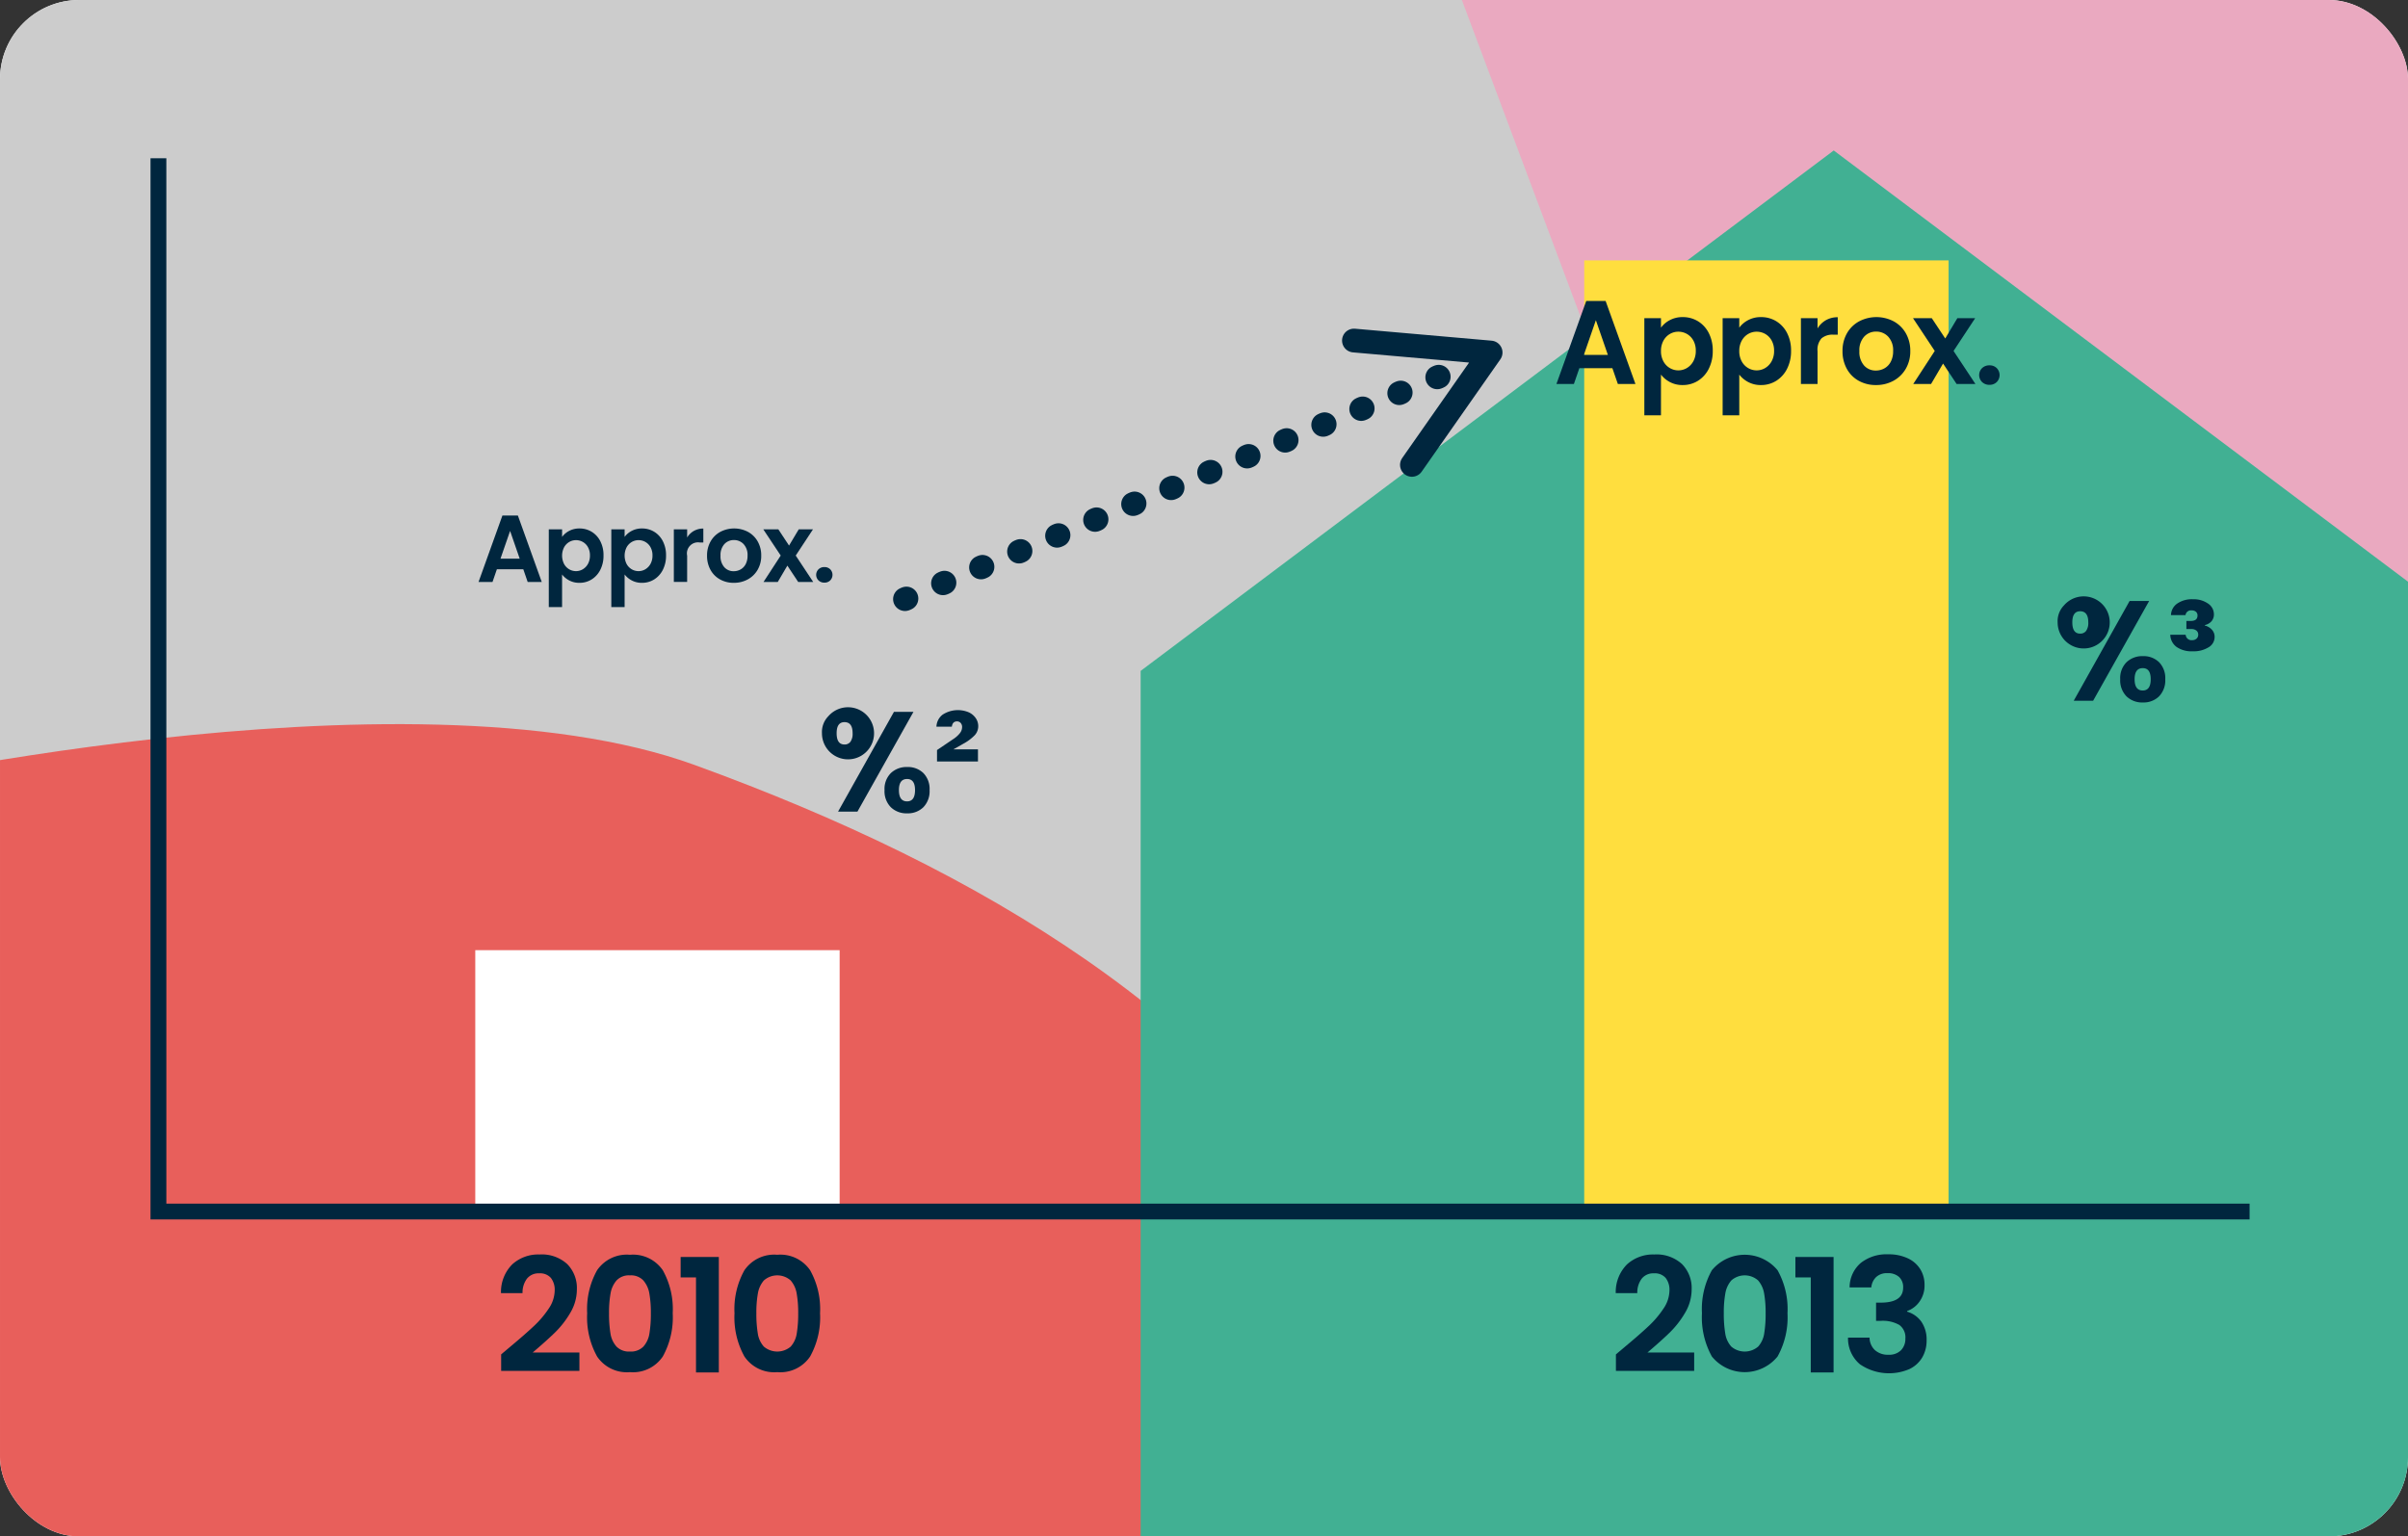 <svg xmlns="http://www.w3.org/2000/svg" xmlns:xlink="http://www.w3.org/1999/xlink" width="304" height="194" viewBox="0 0 304 194">
  <rect x="0" y="0" width="304" height="194" fill="#333333" stroke="none"/>
  <defs>
    <clipPath id="clip-path">
      <rect id="長方形_3926" data-name="長方形 3926" width="304" height="194" rx="10" transform="translate(879 2450.689)" fill="#fff"/>
    </clipPath>
    <clipPath id="clip-path-2">
      <rect id="長方形_3609" data-name="長方形 3609" width="304" height="194" rx="6" transform="translate(708 96)" fill="none"/>
    </clipPath>
    <clipPath id="clip-path-3">
      <rect id="長方形_6116" data-name="長方形 6116" width="219.172" height="135.404" fill="#00263e"/>
    </clipPath>
  </defs>
  <g id="グループ_9695" data-name="グループ 9695" transform="translate(-1177 -590)">
    <g id="グループ_9687" data-name="グループ 9687" transform="translate(297.324 -712.689)">
      <g id="_03" data-name="03" transform="translate(0.677 -1148)">
        <g id="マスクグループ_73" data-name="マスクグループ 73" clip-path="url(#clip-path)">
          <g id="グループ_7844" data-name="グループ 7844" transform="translate(171 2354.689)">
            <g id="back">
              <rect id="長方形_3608" data-name="長方形 3608" width="304" height="194" rx="6" transform="translate(708 96)" fill="#fff"/>
            </g>
            <g id="object">
              <g id="グループ_7613" data-name="グループ 7613">
                <g id="グループ_7612" data-name="グループ 7612" clip-path="url(#clip-path-2)">
                  <g id="グループ_7611" data-name="グループ 7611">
                    <path id="パス_7859" data-name="パス 7859" d="M1112.135,137.379c-16.893,59.457-94.5,87.285-174.65,64.514S805.007,114.377,821.9,54.92s95.559-89.2,175.705-66.427S1129.027,77.922,1112.135,137.379Z" fill="#eaa9c0"/>
                    <g id="グループ_7610" data-name="グループ 7610">
                      <path id="パス_7860" data-name="パス 7860" d="M884.332,74.052l25.33,67.62L841.914,250.457l-127.9,3.569,4.843-174.342,144.339-5.632Z" fill="#ccc"/>
                      <path id="パス_7861" data-name="パス 7861" d="M860.275,78.042H795.558l-99.891,6.984,7.981,170.593s80.947-47.692,106.433-86.185,50.194-91.392,50.194-91.392" fill="#ccc"/>
                      <path id="パス_7862" data-name="パス 7862" d="M687.281,195.919s71.83-16.626,108.41-3.325,67.173,31.924,85.13,61.853,15.962,56.532,15.962,56.532H687.947Z" fill="#e85f5b"/>
                      <path id="パス_7863" data-name="パス 7863" d="M1027,300V180.716L939.5,115,852,180.716V300Z" fill="#41b093"/>
                    </g>
                  </g>
                </g>
              </g>
              <rect id="長方形_3610" data-name="長方形 3610" width="46" height="33" transform="translate(768 215.98)" fill="#fff"/>
              <rect id="長方形_3611" data-name="長方形 3611" width="46" height="120.1" transform="translate(908 128.88)" fill="#ffde3e"/>
              <path id="パス_7864" data-name="パス 7864" d="M992,248.98H728v-133" fill="none" stroke="#00263e" stroke-miterlimit="10" stroke-width="2"/>
              <g id="グループ_7614" data-name="グループ 7614">
                <line id="線_2" data-name="線 2" x1="69.268" y2="28.869" transform="translate(820.363 143.569)" fill="none" stroke="#00263e" stroke-linecap="round" stroke-linejoin="round" stroke-width="3" stroke-dasharray="0.2 5"/>
                <path id="パス_7865" data-name="パス 7865" d="M886.248,154.7l9.935-14.188L878.928,139" fill="none" stroke="#00263e" stroke-linecap="round" stroke-linejoin="round" stroke-width="3"/>
              </g>
              <path id="パス_7866" data-name="パス 7866" d="M939.555,177.189q-.03,1.771,0,3.517t.03,3.458a15.392,15.392,0,0,0,.594,3.993l14.043-.723a15.931,15.931,0,0,0,.378-3.27q.12-1.713.12-3.458v-3.517c0-.212-.008-.412-.011-.621l-15.125-2.593C939.583,174.994,939.574,176.062,939.555,177.189Z" fill="none"/>
              <path id="パス_7867" data-name="パス 7867" d="M918.658,181.563a7.3,7.3,0,0,0-2.927-2.6,9.154,9.154,0,0,0-7.862,0,7.294,7.294,0,0,0-2.926,2.6,7.493,7.493,0,0,0-1.123,4.2,7.624,7.624,0,0,0,1.1,4.21l14.159-.728a8.143,8.143,0,0,0,.7-3.482A7.5,7.5,0,0,0,918.658,181.563Z" fill="none"/>
            </g>
          </g>
        </g>
      </g>
    </g>
    <g id="グループ_9694" data-name="グループ 9694" transform="translate(1237.414 628)">
      <g id="グループ_9689" data-name="グループ 9689">
        <g id="グループ_9688" data-name="グループ 9688" clip-path="url(#clip-path-3)">
          <path id="パス_11073" data-name="パス 11073" d="M3.894,132.144q1.92-1.6,3.06-2.67a12.386,12.386,0,0,0,1.9-2.229,4.154,4.154,0,0,0,.76-2.281,2.44,2.44,0,0,0-.48-1.6,1.812,1.812,0,0,0-1.48-.579,1.86,1.86,0,0,0-1.54.67,2.915,2.915,0,0,0-.56,1.83H2.834a4.935,4.935,0,0,1,1.43-3.641,4.876,4.876,0,0,1,3.43-1.24,4.762,4.762,0,0,1,3.5,1.21,4.3,4.3,0,0,1,1.22,3.19,5.774,5.774,0,0,1-.84,2.981,11.8,11.8,0,0,1-1.92,2.469q-1.08,1.052-2.82,2.531h5.9V135.1H2.854v-2.08Z" fill="#00263e"/>
          <path id="パス_11074" data-name="パス 11074" d="M14.964,122.4a4.543,4.543,0,0,1,4.15-1.96,4.545,4.545,0,0,1,4.15,1.96,10.044,10.044,0,0,1,1.25,5.42,10.19,10.19,0,0,1-1.25,5.461,4.529,4.529,0,0,1-4.15,1.98,4.526,4.526,0,0,1-4.15-1.98,10.181,10.181,0,0,1-1.25-5.461,10.035,10.035,0,0,1,1.25-5.42m6.6,2.931a3.353,3.353,0,0,0-.76-1.65,2.145,2.145,0,0,0-1.69-.64,2.144,2.144,0,0,0-1.69.64,3.353,3.353,0,0,0-.76,1.65,13.72,13.72,0,0,0-.19,2.489,15.161,15.161,0,0,0,.18,2.551,3.2,3.2,0,0,0,.76,1.66,2.2,2.2,0,0,0,1.7.63,2.2,2.2,0,0,0,1.7-.63,3.209,3.209,0,0,0,.76-1.66,15.161,15.161,0,0,0,.18-2.551,13.811,13.811,0,0,0-.19-2.489" fill="#00263e"/>
          <path id="パス_11075" data-name="パス 11075" d="M25.514,123.3v-2.58h4.82V135.3h-2.88v-12Z" fill="#00263e"/>
          <path id="パス_11076" data-name="パス 11076" d="M33.564,122.4a4.543,4.543,0,0,1,4.15-1.96,4.545,4.545,0,0,1,4.15,1.96,10.044,10.044,0,0,1,1.25,5.42,10.19,10.19,0,0,1-1.25,5.461,4.529,4.529,0,0,1-4.15,1.98,4.526,4.526,0,0,1-4.15-1.98,10.181,10.181,0,0,1-1.25-5.461,10.035,10.035,0,0,1,1.25-5.42m6.6,2.931a3.353,3.353,0,0,0-.76-1.65,2.551,2.551,0,0,0-3.38,0,3.353,3.353,0,0,0-.76,1.65,13.72,13.72,0,0,0-.19,2.489,15.161,15.161,0,0,0,.18,2.551,3.2,3.2,0,0,0,.76,1.66,2.609,2.609,0,0,0,3.4,0,3.209,3.209,0,0,0,.76-1.66,15.161,15.161,0,0,0,.18-2.551,13.811,13.811,0,0,0-.19-2.489" fill="#00263e"/>
          <path id="パス_11077" data-name="パス 11077" d="M144.628,132.144q1.92-1.6,3.06-2.67a12.426,12.426,0,0,0,1.9-2.229,4.154,4.154,0,0,0,.76-2.281,2.44,2.44,0,0,0-.48-1.6,1.812,1.812,0,0,0-1.48-.579,1.86,1.86,0,0,0-1.54.67,2.909,2.909,0,0,0-.56,1.83h-2.721A4.939,4.939,0,0,1,145,121.644a4.876,4.876,0,0,1,3.43-1.24,4.765,4.765,0,0,1,3.5,1.21,4.3,4.3,0,0,1,1.22,3.19,5.774,5.774,0,0,1-.84,2.981,11.837,11.837,0,0,1-1.92,2.469q-1.08,1.052-2.821,2.531h5.9V135.1h-9.88v-2.08Z" fill="#00263e"/>
          <path id="パス_11078" data-name="パス 11078" d="M155.7,122.4a5.373,5.373,0,0,1,8.3,0,10.035,10.035,0,0,1,1.25,5.42,10.181,10.181,0,0,1-1.25,5.461,5.339,5.339,0,0,1-8.3,0,10.19,10.19,0,0,1-1.25-5.461,10.044,10.044,0,0,1,1.25-5.42m6.6,2.931a3.354,3.354,0,0,0-.761-1.65,2.551,2.551,0,0,0-3.38,0,3.352,3.352,0,0,0-.759,1.65,13.71,13.71,0,0,0-.191,2.489,15.149,15.149,0,0,0,.181,2.551,3.2,3.2,0,0,0,.76,1.66,2.609,2.609,0,0,0,3.4,0,3.209,3.209,0,0,0,.76-1.66,15.174,15.174,0,0,0,.179-2.551,13.822,13.822,0,0,0-.189-2.489" fill="#00263e"/>
          <path id="パス_11079" data-name="パス 11079" d="M166.248,123.3v-2.58h4.819V135.3h-2.88v-12Z" fill="#00263e"/>
          <path id="パス_11080" data-name="パス 11080" d="M174.5,121.474a5.217,5.217,0,0,1,3.45-1.09,5.627,5.627,0,0,1,2.5.51,3.673,3.673,0,0,1,1.571,1.38,3.716,3.716,0,0,1,.53,1.971,3.453,3.453,0,0,1-.651,2.129,3.186,3.186,0,0,1-1.549,1.17v.08a3.361,3.361,0,0,1,1.809,1.28,3.993,3.993,0,0,1,.651,2.36,4.163,4.163,0,0,1-.55,2.14,3.743,3.743,0,0,1-1.62,1.47,6.5,6.5,0,0,1-6.25-.61,4.255,4.255,0,0,1-1.5-3.36h2.719a2.178,2.178,0,0,0,.67,1.57,2.429,2.429,0,0,0,1.731.59,2.082,2.082,0,0,0,1.569-.569,2.032,2.032,0,0,0,.551-1.471,1.933,1.933,0,0,0-.761-1.72,4.236,4.236,0,0,0-2.359-.519h-.58v-2.3h.58q2.838,0,2.84-1.9a1.748,1.748,0,0,0-.51-1.339,2.064,2.064,0,0,0-1.471-.481,1.958,1.958,0,0,0-1.449.51,2.06,2.06,0,0,0-.591,1.29h-2.739a4.077,4.077,0,0,1,1.409-3.09" fill="#00263e"/>
        </g>
      </g>
      <path id="パス_11081" data-name="パス 11081" d="M3.984,29.041l1.211,3.5H2.772ZM3.012,27.1,0,35.485H1.764l.551-1.6H5.652l.551,1.6H7.98L4.968,27.1Z" fill="#00263e"/>
      <g id="グループ_9691" data-name="グループ 9691">
        <g id="グループ_9690" data-name="グループ 9690" clip-path="url(#clip-path-3)">
          <path id="パス_11082" data-name="パス 11082" d="M11.442,29.036a2.7,2.7,0,0,1,1.3-.306,2.907,2.907,0,0,1,1.542.42,2.955,2.955,0,0,1,1.092,1.194,3.835,3.835,0,0,1,.4,1.794,3.912,3.912,0,0,1-.4,1.806,3.03,3.03,0,0,1-1.092,1.218,2.846,2.846,0,0,1-1.542.432,2.671,2.671,0,0,1-1.29-.3,2.753,2.753,0,0,1-.906-.755v4.116H8.868V28.837h1.68v.96a2.559,2.559,0,0,1,.894-.761M13.818,31.1a1.7,1.7,0,0,0-.648-.666,1.735,1.735,0,0,0-.87-.229,1.679,1.679,0,0,0-.858.235,1.737,1.737,0,0,0-.648.678,2.336,2.336,0,0,0,0,2.087,1.74,1.74,0,0,0,.648.679,1.688,1.688,0,0,0,.858.234,1.659,1.659,0,0,0,.87-.241,1.772,1.772,0,0,0,.648-.683,2.149,2.149,0,0,0,.246-1.056,2.086,2.086,0,0,0-.246-1.038" fill="#00263e"/>
          <path id="パス_11083" data-name="パス 11083" d="M19.337,29.036a2.7,2.7,0,0,1,1.3-.306,2.907,2.907,0,0,1,1.542.42,2.955,2.955,0,0,1,1.092,1.194,3.835,3.835,0,0,1,.4,1.794,3.912,3.912,0,0,1-.4,1.806,3.03,3.03,0,0,1-1.092,1.218,2.846,2.846,0,0,1-1.542.432,2.671,2.671,0,0,1-1.29-.3,2.753,2.753,0,0,1-.906-.755v4.116h-1.68V28.837h1.68v.96a2.559,2.559,0,0,1,.894-.761M21.713,31.1a1.7,1.7,0,0,0-.648-.666,1.735,1.735,0,0,0-.87-.229,1.679,1.679,0,0,0-.858.235,1.737,1.737,0,0,0-.648.678,2.336,2.336,0,0,0,0,2.087,1.74,1.74,0,0,0,.648.679,1.688,1.688,0,0,0,.858.234,1.659,1.659,0,0,0,.87-.241,1.772,1.772,0,0,0,.648-.683,2.149,2.149,0,0,0,.246-1.056,2.086,2.086,0,0,0-.246-1.038" fill="#00263e"/>
          <path id="パス_11084" data-name="パス 11084" d="M27.185,29.041a2.363,2.363,0,0,1,1.194-.3V30.5h-.444a1.4,1.4,0,0,0-1.6,1.669v3.311h-1.68V28.837h1.68v1.032a2.37,2.37,0,0,1,.846-.828" fill="#00263e"/>
          <path id="パス_11085" data-name="パス 11085" d="M30.492,35.167a3.061,3.061,0,0,1-1.206-1.206,3.611,3.611,0,0,1-.438-1.8,3.54,3.54,0,0,1,.45-1.8,3.134,3.134,0,0,1,1.23-1.206,3.767,3.767,0,0,1,3.48,0,3.134,3.134,0,0,1,1.23,1.206,3.54,3.54,0,0,1,.45,1.8,3.462,3.462,0,0,1-.462,1.8,3.192,3.192,0,0,1-1.248,1.206,3.63,3.63,0,0,1-1.758.427,3.5,3.5,0,0,1-1.728-.427m2.586-1.26a1.607,1.607,0,0,0,.642-.666,2.242,2.242,0,0,0,.24-1.08,2,2,0,0,0-.5-1.458,1.637,1.637,0,0,0-1.218-.51,1.6,1.6,0,0,0-1.206.51,2.033,2.033,0,0,0-.486,1.458,2.064,2.064,0,0,0,.474,1.458,1.557,1.557,0,0,0,1.194.51,1.748,1.748,0,0,0,.858-.222" fill="#00263e"/>
          <path id="パス_11086" data-name="パス 11086" d="M40.355,35.486l-1.368-2.064-1.212,2.064h-1.8l2.172-3.336-2.2-3.312h1.9L39.2,30.89l1.224-2.052h1.8L40.043,32.15l2.208,3.336Z" fill="#00263e"/>
          <path id="パス_11087" data-name="パス 11087" d="M42.917,35.287a.984.984,0,0,1,0-1.4,1.036,1.036,0,0,1,.75-.283,1,1,0,0,1,.732.283,1,1,0,0,1,0,1.4,1,1,0,0,1-.732.282,1.039,1.039,0,0,1-.75-.282" fill="#00263e"/>
          <path id="パス_11088" data-name="パス 11088" d="M44.155,52.444a3.289,3.289,0,1,1-.8,2.141,2.844,2.844,0,0,1,.8-2.141m1.053,2.141q0,1.424.99,1.423a.9.9,0,0,0,.756-.351,1.751,1.751,0,0,0,.27-1.072q0-1.4-1.026-1.4-.99,0-.99,1.4m9.7-2.7-7.074,12.6H45.388l7.056-12.6Zm-2.853,7.731a2.862,2.862,0,0,1,2.061-.765,2.8,2.8,0,0,1,2.043.765,2.87,2.87,0,0,1,.783,2.151,2.9,2.9,0,0,1-.783,2.16,2.781,2.781,0,0,1-2.043.774,2.832,2.832,0,0,1-2.07-.774,2.882,2.882,0,0,1-.792-2.16,2.833,2.833,0,0,1,.8-2.151m1.017,2.151q0,1.422,1.026,1.422,1.008,0,1.008-1.422,0-1.406-1.008-1.4-1.026,0-1.026,1.4" fill="#00263e"/>
          <path id="パス_11089" data-name="パス 11089" d="M59.95,56.62h3.1v1.53H57.88V56.71l2.052-1.386a3.505,3.505,0,0,0,.837-.747,1.253,1.253,0,0,0,.279-.765.749.749,0,0,0-.18-.522.6.6,0,0,0-.468-.2c-.372,0-.588.221-.648.666H57.808a2,2,0,0,1,.774-1.513,3.531,3.531,0,0,1,3.33-.288,2.155,2.155,0,0,1,.873.747,1.779,1.779,0,0,1,.3.981,1.687,1.687,0,0,1-.432,1.143,5.9,5.9,0,0,1-1.458,1.089Z" fill="#00263e"/>
        </g>
      </g>
      <path id="パス_11090" data-name="パス 11090" d="M141.058,2.431l1.515,4.38h-3.03ZM139.843,0l-3.765,10.486h2.205l.69-1.995h4.169l.691,1.995h2.22L142.288,0Z" fill="#00263e"/>
      <g id="グループ_9693" data-name="グループ 9693">
        <g id="グループ_9692" data-name="グループ 9692" clip-path="url(#clip-path-3)">
          <path id="パス_11091" data-name="パス 11091" d="M150.394,2.423a3.392,3.392,0,0,1,1.628-.383,3.645,3.645,0,0,1,1.928.525,3.7,3.7,0,0,1,1.364,1.493,4.8,4.8,0,0,1,.5,2.243,4.89,4.89,0,0,1-.5,2.257,3.776,3.776,0,0,1-1.364,1.522,3.56,3.56,0,0,1-1.928.54,3.351,3.351,0,0,1-1.612-.375,3.459,3.459,0,0,1-1.133-.944v5.144h-2.1V2.176h2.1v1.2a3.2,3.2,0,0,1,1.117-.952M153.365,5a2.133,2.133,0,0,0-.811-.833,2.174,2.174,0,0,0-1.086-.284,2.09,2.09,0,0,0-1.074.292,2.167,2.167,0,0,0-.809.847,2.653,2.653,0,0,0-.308,1.3,2.655,2.655,0,0,0,.308,1.306,2.158,2.158,0,0,0,.809.846,2.118,2.118,0,0,0,2.16-.006,2.239,2.239,0,0,0,.811-.856,2.687,2.687,0,0,0,.307-1.319,2.62,2.62,0,0,0-.307-1.3" fill="#00263e"/>
          <path id="パス_11092" data-name="パス 11092" d="M160.28,2.423a3.388,3.388,0,0,1,1.627-.383,3.645,3.645,0,0,1,1.928.525A3.7,3.7,0,0,1,165.2,4.058a4.8,4.8,0,0,1,.5,2.243,4.89,4.89,0,0,1-.5,2.257,3.771,3.771,0,0,1-1.365,1.522,3.56,3.56,0,0,1-1.928.54,3.354,3.354,0,0,1-1.612-.375,3.459,3.459,0,0,1-1.133-.944v5.144h-2.1V2.176h2.1v1.2a3.2,3.2,0,0,1,1.118-.952M163.25,5a2.13,2.13,0,0,0-.81-.833,2.181,2.181,0,0,0-1.087-.284,2.089,2.089,0,0,0-1.073.292,2.17,2.17,0,0,0-.81.847,2.653,2.653,0,0,0-.308,1.3,2.655,2.655,0,0,0,.308,1.306,2.16,2.16,0,0,0,.81.846,2.118,2.118,0,0,0,2.16-.006,2.237,2.237,0,0,0,.81-.856,2.676,2.676,0,0,0,.308-1.319A2.61,2.61,0,0,0,163.25,5" fill="#00263e"/>
          <path id="パス_11093" data-name="パス 11093" d="M170.1,2.431a2.943,2.943,0,0,1,1.493-.375V4.261h-.556a2.127,2.127,0,0,0-1.493.465,2.142,2.142,0,0,0-.5,1.62v4.14h-2.1V2.176h2.1v1.29A2.964,2.964,0,0,1,170.1,2.431" fill="#00263e"/>
          <path id="パス_11094" data-name="パス 11094" d="M174.252,10.088a3.815,3.815,0,0,1-1.507-1.508,4.512,4.512,0,0,1-.548-2.25,4.426,4.426,0,0,1,.562-2.25A3.91,3.91,0,0,1,174.3,2.574a4.7,4.7,0,0,1,4.351,0,3.91,3.91,0,0,1,1.537,1.506,4.427,4.427,0,0,1,.563,2.25,4.335,4.335,0,0,1-.577,2.25,3.989,3.989,0,0,1-1.561,1.508,4.52,4.52,0,0,1-2.2.532,4.366,4.366,0,0,1-2.16-.532m3.232-1.575a2.016,2.016,0,0,0,.8-.832,2.807,2.807,0,0,0,.3-1.351,2.5,2.5,0,0,0-.623-1.822,2.046,2.046,0,0,0-1.522-.638,2,2,0,0,0-1.508.638,2.538,2.538,0,0,0-.607,1.822,2.581,2.581,0,0,0,.593,1.824,1.95,1.95,0,0,0,1.492.636,2.171,2.171,0,0,0,1.072-.277" fill="#00263e"/>
          <path id="パス_11095" data-name="パス 11095" d="M186.6,10.486l-1.71-2.58-1.515,2.58h-2.25l2.715-4.17-2.745-4.14h2.37l1.7,2.565,1.529-2.565h2.25l-2.73,4.14,2.76,4.17Z" fill="#00263e"/>
          <path id="パス_11096" data-name="パス 11096" d="M189.814,10.239a1.234,1.234,0,0,1,0-1.756,1.3,1.3,0,0,1,.937-.352,1.26,1.26,0,0,1,.916.352,1.251,1.251,0,0,1,0,1.756,1.261,1.261,0,0,1-.916.353,1.3,1.3,0,0,1-.937-.353" fill="#00263e"/>
          <path id="パス_11097" data-name="パス 11097" d="M200.154,38.443a3.289,3.289,0,1,1-.8,2.142,2.849,2.849,0,0,1,.8-2.142m1.054,2.142q0,1.422.989,1.423a.9.9,0,0,0,.757-.352,1.748,1.748,0,0,0,.269-1.071q0-1.4-1.026-1.4-.989,0-.989,1.4m9.7-2.7-7.074,12.6h-2.449l7.056-12.6Zm-2.854,7.731a2.864,2.864,0,0,1,2.062-.765,2.8,2.8,0,0,1,2.043.765,2.873,2.873,0,0,1,.782,2.151,2.9,2.9,0,0,1-.782,2.16,2.782,2.782,0,0,1-2.043.774,2.832,2.832,0,0,1-2.07-.774,2.878,2.878,0,0,1-.792-2.16,2.833,2.833,0,0,1,.8-2.151m1.018,2.151q0,1.422,1.025,1.422,1.008,0,1.008-1.422,0-1.406-1.008-1.4-1.024,0-1.025,1.4" fill="#00263e"/>
          <path id="パス_11098" data-name="パス 11098" d="M214.429,38.228a3.262,3.262,0,0,1,2.025-.559,3.135,3.135,0,0,1,1.881.54,1.616,1.616,0,0,1,.747,1.351,1.309,1.309,0,0,1-.306.891,1.552,1.552,0,0,1-.846.477v.054a1.836,1.836,0,0,1,.909.54,1.34,1.34,0,0,1,.333.918,1.5,1.5,0,0,1-.774,1.3,3.565,3.565,0,0,1-1.98.5,3.329,3.329,0,0,1-2.061-.558,1.965,1.965,0,0,1-.782-1.53h1.943a.733.733,0,0,0,.81.683.816.816,0,0,0,.558-.188.644.644,0,0,0,.216-.513.623.623,0,0,0-.234-.513.973.973,0,0,0-.629-.189h-.631V40.406h.558q.846,0,.846-.684a.6.6,0,0,0-.2-.477.8.8,0,0,0-.54-.171.688.688,0,0,0-.774.593h-1.836a1.835,1.835,0,0,1,.765-1.439" fill="#00263e"/>
        </g>
      </g>
    </g>
  </g>
</svg>
